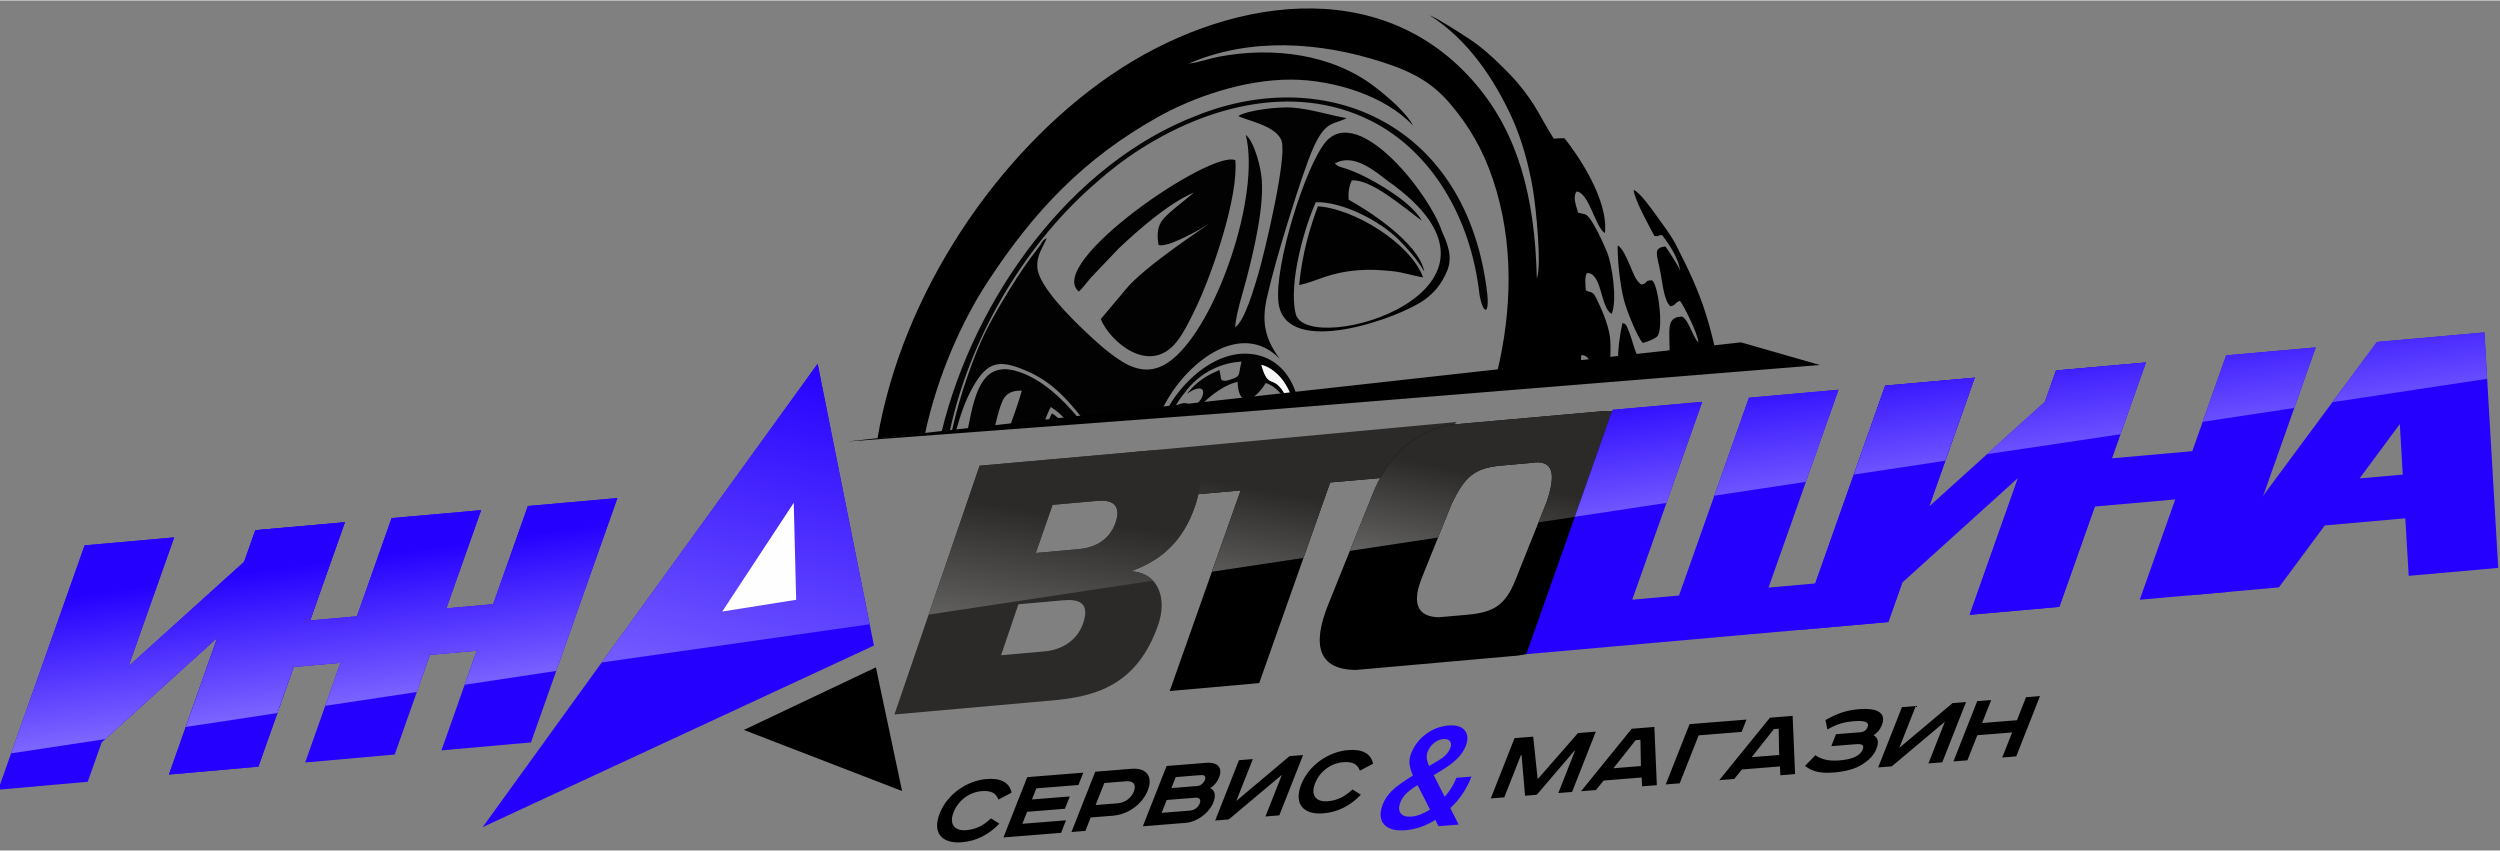<?xml version="1.0" encoding="UTF-8"?> <svg xmlns="http://www.w3.org/2000/svg" xmlns:xlink="http://www.w3.org/1999/xlink" xml:space="preserve" width="1181" height="402" style="shape-rendering:geometricPrecision;text-rendering:geometricPrecision;image-rendering:optimizeQuality;fill-rule:evenodd;clip-rule:evenodd" viewBox="0 0 1181 401.54"><rect x="0" y="0" width="1181" height="401.54" fill="#808080" stroke="none"/><defs><linearGradient id="id0" x1="386.25" x2="283.6" y1="171.64" y2="605.46" gradientUnits="userSpaceOnUse"><stop offset="0" style="stop-opacity:1;stop-color:#2600ff"></stop><stop offset="1" style="stop-opacity:1;stop-color:#fefefe"></stop></linearGradient><linearGradient xlink:href="#id0" id="id1" x1="921" x2="944.27" y1="160.79" y2="331.96" gradientUnits="userSpaceOnUse"></linearGradient><linearGradient id="id2" x1="457.18" x2="422.47" y1="236.08" y2="453.21" gradientUnits="userSpaceOnUse"><stop offset="0" style="stop-opacity:1;stop-color:#2b2a29"></stop><stop offset="1" style="stop-opacity:1;stop-color:#fefefe"></stop></linearGradient><linearGradient id="id3" x1="657.76" x2="620.07" y1="215.7" y2="392.84" gradientUnits="userSpaceOnUse"><stop offset="0" style="stop-opacity:1;stop-color:#2b2a29"></stop><stop offset="1" style="stop-opacity:1;stop-color:white"></stop></linearGradient><linearGradient xlink:href="#id3" id="id4" x1="565.63" x2="532.03" y1="225.54" y2="412.17" gradientUnits="userSpaceOnUse"></linearGradient><style>.fil0{fill:#000}.fil3{fill:#010101}.fil1{fill:#020202}.fil8{fill:#2600ff}</style></defs><g id="Слой_x0020_1"><path d="M810.29 165.05c-1.2-5.68-2.67-11.32-4.42-16.87-3.82-12.12-8.44-21.53-13.93-32.31-2.79-5.46-6.14-9.56-9.22-13.93-1.84-2.6-8.16-11.58-11.01-12.43.64 5.24 7.68 17.59 9.86 21.77 4.33.3-.26-.39 3.58-.43 2.94 3.67 7.91 10.86 8.53 16.96-.25-1.87-5.93-10.19-6.93-11.59-6.24.63-3.83 3.83-2.16 13.29.81 4.63 1.57 12.14 4.44 14.96 3.1-.65 1.54-1.38 4.57-2.6 1.93 2.47 8.41 15.4 8.72 19.62-1.63-1.53-2.62-4.3-3.55-6.16-1.42-2.82-2.04-4.56-4.11-6.02-7.09.09-6.04 5.75-6.02 12 0 2.12.03 4.1.11 6.02zm-63.54 6.71.24-4.23c2.26-.08 3.59 1.47 4.5 3.73l9.16-.97c.29-5.07.14-9.8-.15-11.69-.92-5.9-3.88-12.88-6.45-17.99-1.85-3.68-2.29-2.27-4.93-3.7-.1-2.59-.69-6 .51-8.12 7.23-.46 6.4 16.81 11.74 19.2 2.69-6.32.27-22.74-2.11-28.86-1.14-2.93-7.06-16.45-10.13-17.95-1.27-.62-.29-.13-1.43-.42l-2.18-.5c-.92-3.13-2.72-7.53-.71-10.02 5.95.56 8.95 17.34 13.36 19.62 1.74-15.77-12.86-36.96-19.13-44.83l-5.06.21c-6.68-10.53-8.24-15.86-17.07-26.32-2.6-3.09-4.53-4.94-7.31-7.72-4.54-4.54-9.94-9.42-16.04-13.37-4.33-2.81-14.18-9.26-18.16-10.81 17.89 11.36 30.41 29.82 39.02 48.77 4.47 9.85 7.92 22.31 9.84 34.11 1.27 7.75 4.11 34.68 1.75 41.48-.92-38.87-8.96-68.37-28.67-91.66-45.13-53.34-119.33-40.89-172.58-4.48-53.37 36.5-98.52 102.8-110.22 171.59l22.48-2.37c5.89-27.42 17.43-53.01 29.34-71.24 21.91-33.55 45.59-58.65 81.07-78.41 15.78-8.79 39.8-17.54 62.72-17.43 19.91.09 44.52 7.76 57.36 21.75-3.18-6.32-12.69-14.23-18.11-18.39-20.23-15.52-48.16-18.96-73.42-14.22-4.65.87-10.11 2.86-14.46 3.3 28.78-12.41 61.28-10.43 91.45-.74 15.77 5.06 24.6 10.61 32.99 20.76 8.03 9.73 14.46 20.34 19.25 34.54 10.14 30.1 9.06 62.04 1.96 91.56zm27.28-2.88c-1.9-3.38-2.7-7.77-4.3-11.98-1.83-4.84-1.91-3.92-3.32-4.52-1.37 6.6-2.05 12.22-2.09 17.53zm1.96-7.17c1.76-.15 5.65-1.87 6.78-2.93 3.39-3.18.46-25.65-2.49-26.63-3.74.17-1.69 1.55-5.01 2.04-2.91-2.24-3.77-5.75-5.41-9.33-.96-2.1-3.47-8.41-5.68-9.06-.09 7.35 1.16 18.62 2.95 25.61 1.26 4.93 6.26 17.48 8.86 20.3" class="fil0"></path><path d="M549.22 192.61c.48-.9.98-1.81 1.49-2.73 11.36-20.47 36.31-38.66 53.83-20.59-7.32-10.05-8.63-17.92-5.87-29.71 2.58-10.99 5.68-21.76 8.94-32.39 3.26-10.59 6.59-21.26 10.31-31.38 7.36-19.99 11.13-16.53 18.21-20.24-8.79-1.56-16.4-4.21-25.63-4.98-5.82-.48-20.98 1.08-25.51 3.97 2.7 1.86 18.13 4.37 20.46 11.87 2.55 8.21-8.09 52.71-11 62.64-1.58 5.38-6.52 22.76-10.99 25.24.46-6.38 3.85-16.9 5.51-23.3 3.41-13.16 8.74-35.45 6.83-48.72-.96-6.66-3.93-16.22-7.28-18.79 7.04 28.38-13.66 89.39-34.99 106.24-7.85 6.21-15.46 5.83-23.68.68-6.53-4.08-12.68-9.76-18.03-14.88-5.51-5.26-20.87-20.26-21.74-29.04-.6-6.13 2.73-9.94 4.43-14.31-2.89 1.72-1.69 1.84-4.44 5.21-7.65 9.36-19.55 28.97-24.8 39.72-4.99 10.21-11.95 29.43-15.53 46l1.98-.21c1.98-6.82 3.94-13.35 7.91-20.36 6.89-12.19 12.5-13.21 25.79-7.36 11.73 5.17 18.52 13.09 25.33 21.49zm-55.63 5.88c.98-2.72 1.95-5 2.83-6.43 2.35 1.41 4.51 3.3 6.52 5.44l6.14-.65c-7.7-9.32-16.93-17.59-26.94-21.16-15.24-5.45-20.2 4.75-23.49 19.7-.5 2.29-.99 4.6-1.44 6.94l12.87-1.36c1.11-4.85 2.32-9.16 3.51-11.84 1.58-3.57 4.87-5.06 9.12-4.8-1.87 6.57-3.63 11.19-5.29 15.87z" class="fil1"></path><path d="M515.13 88.44c5.71-5.11 11.12-9.68 17.47-14.15 34.21-24 78.06-36.09 115.07-17.44 28.2 14.21 47.19 45.19 51.26 82.28 1.56 8.58 4.69 10.23 3.67-.47-9.25-80.74-76.21-108.56-136.79-84.49-59.91 22.7-105.53 86.18-120.97 149.47l3.9-.42c9.16-42.58 33.89-85.71 66.39-114.78" style="fill:#050505"></path><path d="M565.66 143.63c-2.91 6.27-6.5 13.53-9.94 17.78-12.79 15.8-31.29-.2-35.73-10.89l11.29-13.43c8.89-11.46 40.26-31.49 39.84-31.69-4.38 3.12-20.6 11.88-23.83 10.02-1.55-9.04 1.57-11.91 5.56-15.45 3.63-3.24 7.65-6.16 11.2-9.31-12.17 5.3-25.78 17.26-35.62 26.51l-12.77 13.44c-2.16 2.37-3.54 4.54-5.99 6.91-16.27-13.34 62.5-67.31 73.92-62.05 1.4 17.63-10.68 52.52-17.93 68.16" class="fil1"></path><path d="M500.33 197.78c-1.38-1.37-2.56-2.34-3.44-2.7-.5.98-.99 2.05-1.46 3.21zM613.71 134.42c8.54-1.7 13.36-5.79 27.88-6.99 5.32-.45 11.02-.11 16.26.45 5.23.55 9.73 2.2 14.42 2.92-5.96-16.2-32.85-32.58-49.72-33.55-3.68 10.09-7.27 21.37-8.84 37.17m59.13-6.36c-2.72-13.8-27.03-29.18-35.72-33.94-.34-3.65.27-6.51 1.43-9.13 9.15-.72 24.38 12.66 33.13 19.05-4.54-8.29-20.28-17.81-29.49-22.06-2.05-.95-3.72-1.58-6.03-2.43-2.21-.81-4.2-.91-5.58-2.6 9.08-4.95 18.68 3.58 25.1 8.36 73.14 51.61-37.3 83.44-43.51 63.02-3.88-15.17 4.88-43.32 9.43-53.04 12.26-.32 30.02 8.52 39.21 17.78 4.56 4.59 8.76 9.43 12.03 14.99m.59 12.98c4.34-3.32 7.5-7.01 10.12-13.12 2.94-6.84.15-13.24-2.37-18.79-5.44-17.1-38.93-60.18-54.75-42.53-9.67 11.15-24.64 59.06-22.46 76.24 3.4 26.84 58.22 6.81 69.46-1.8" class="fil3"></path><path d="M567.57 187.98c-.59.91-1.42 1.91-2.5 2.96l2.92-.31c3.98-4.27 11-9.29 16.68-10.48.15 5.69 1.77 8.13 4 8.3l1.31-.14c2.49-.67 5.46-3.56 7.96-7.63 2.85.93 5.66 3.13 7.8 5.97l1.5-.16c-5.9-10.68-7.92-1.94-11.37-14.37 6.42 1.5 11.34 7.77 13.81 14.11l2.69-.28c-2.7-8.67-8.5-16.04-18.1-18.38-14.85-3.61-29.92 6.65-39.48 20.08a49 49 0 0 0-2.93 4.69l11-1.17c-3.03-1.29-3.54-1.38-7.4.23.96-2.03 3.49-5.27 4.35-6.28 5.98-8.29 16.04-13.99 26.68-14.51-1.68 6.78-.17 6.78-5.25 8.47-5.01 1.68-4.37-.62-4.76-2.45-.58-2.78-.2-2.09-1.41-1.6-3.76 1.66-9.36 4.31-14.38 10.85 4.52-3.45 9.71-4.08 6.88 2.1" style="fill:#030303"></path><path d="M595.87 172.12c3.45 12.43 5.47 3.69 11.37 14.37l2.46-.26c-.93-2.43-1.95-4.17-3.1-5.95-1.86-2.88-6.22-7.11-10.73-8.16" style="fill:#f7f7f7"></path><g id="_2900984495248"><path d="M477.88 374.22c-1.04-4.76-4.97-6.99-11.77-6.45-9.18.74-18.56 7.03-22.2 16.25-3.63 9.22 1.08 14.38 10.42 13.64 6.8-.55 12.8-3.57 17.77-8.81l-3.97-2.48c-3.44 3.27-7.01 5.2-11.65 5.57-5.7.46-8.19-2.93-6.02-8.44 2.21-5.62 7.43-9.53 13.28-10 4.65-.37 6.88 1.1 7.88 4.01zm7.38-7.33-11.23 28.49 27.22-2.18 2.33-5.92-20.62 1.65 2.23-5.67 17.88-1.43 2.3-5.82-17.88 1.43 2.07-5.25 19.89-1.59 2.3-5.83zm32.13-2.57-11.23 28.49 6.59-.53 2.5-6.34 10.6-.84c6.86-.55 13.72-5.25 16.36-11.94 2.64-6.7-.77-10.76-7.62-10.22zm4.28 5.35 10.34-.83c3.38-.27 4.9 1.55 3.6 4.85s-4.33 5.28-7.71 5.56l-10.33.82zm29.43-8.05-11.23 28.49 20.2-1.62c5.54-.44 11.17-4.73 13.1-9.63 1.38-3.5.71-5.69-1.45-6.81 1.94-1.16 3.36-2.97 4.18-5.03 1.82-4.63-.74-7.32-6.02-6.9zm4.32 5.25 11.87-.95c2.22-.18 2.36 1.15 1.86 2.39-.5 1.29-1.96 2.65-3.38 2.76l-12.4.99zm-4.26 10.81 13.55-1.08c1.9-.16 2.76.93 2.02 2.78-.68 1.75-2.46 3.14-4.57 3.31l-13.4 1.07zm34.13-18.79-11.24 28.49 6.44-.52 25.07-21.06-7.76 19.67 6.54-.52 11.23-28.49-6.39.51-25.15 21.17 7.8-19.78zm63.36 1.66c-1.04-4.75-4.96-6.98-11.77-6.44-9.17.73-18.55 7.02-22.19 16.24-3.63 9.22 1.07 14.39 10.41 13.64 6.81-.54 12.81-3.57 17.78-8.81l-3.98-2.47c-3.43 3.26-7 5.19-11.65 5.57-5.69.45-8.19-2.94-6.02-8.45 2.22-5.62 7.44-9.53 13.29-10 4.65-.37 6.88 1.1 7.88 4.01zm66.82-12.08-11.23 28.49 6.38-.52 7.86-19.93.31-.03 1.65 19.18 5.53-.44 17.73-20.73.32-.03-7.87 19.94 6.49-.52 11.23-28.49-8.44.68-18.79 21.51-.27.02-2.09-19.84zm57.2.96 2.27-.19.22 12.41-12.98 1.04zm-1.86-5.39-23.94 29.51 7.07-.57 3.6-4.48 17.99-1.44.19 4.17 6.97-.55-1.17-27.5zm27.33-2.19-11.23 28.49 6.59-.53 8.94-22.66 20.31-1.63 2.29-5.82zm39.85 2.35 2.26-.18.22 12.41-12.98 1.03zm-1.87-5.39-23.94 29.51 7.07-.57 3.6-4.47 17.99-1.45.19 4.18 6.97-.56-1.17-27.5zm31.22 7.79-2.24 5.66 11.61-.93c3.22-.26 3.96.58 3.21 2.49-1.3 3.29-5.39 4.72-10.98 5.17-4.96.4-8.55-.46-11.35-2.44l-4.9 5.03c3.51 2.77 7.37 3.61 13.7 3.1 5.17-.41 9.75-1.53 13.29-3.76 3.26-2.05 5.6-4.49 6.73-7.37 1.29-3.25.73-5.35-1.38-6.48 1.79-1.04 3.18-2.75 3.91-4.6 1.09-2.78.75-4.75-.79-6.03-1.84-1.55-5.39-2.01-10.04-1.64-5.22.42-9.93 1.75-15.77 5.16l.91 4.42c4.64-2.57 7.57-3.51 12.74-3.92s7.15.52 6.28 2.74c-.59 1.49-1.74 2.34-3.33 2.47zm31.14-12.78-11.23 28.49 6.44-.52 25.06-21.06-7.76 19.68 6.54-.52 11.23-28.49-6.38.51-25.16 21.17 7.8-19.78zm35.56-2.85-11.23 28.49 6.6-.52 4.67-11.85 16.45-1.32-4.67 11.85 6.6-.53 11.23-28.49-6.6.53-4.28 10.87-16.46 1.32 4.29-10.87z" style="fill:#000;fill-rule:nonzero"></path><path d="M653.27 379.6c.87-2.21 2.29-4.31 4.27-6.27 1.97-1.95 5.28-4.36 9.94-7.21-.99-2.2-1.52-4.1-1.64-5.68-.1-1.6.15-3.16.76-4.7 1.48-3.77 3.83-6.84 7.04-9.22s6.79-3.73 10.76-4.04c3.58-.29 6.11.5 7.58 2.38s1.62 4.33.42 7.37c-.79 2.01-2.03 3.88-3.74 5.66-1.7 1.76-4.05 3.58-7.09 5.44l-4.28 2.65 5.18 10.2c2.41-2.75 4.26-5.74 5.53-8.98l7.14-.57c-2.33 5.92-5.68 10.89-10.01 14.9l3.94 7.77-9.52.76-1.51-2.98c-4.54 2.87-9.24 4.49-14.11 4.89-4.86.38-8.25-.57-10.18-2.86q-2.88-3.42-.48-9.51m13.44 5.93c2.77-.23 5.71-1.34 8.83-3.33l-5.86-11.52-1.34.81c-3.49 2.22-5.75 4.62-6.76 7.19-.88 2.22-.85 3.96.07 5.23s2.6 1.81 5.06 1.62m7.68-30.62c-.73 1.86-.49 4.08.73 6.7l4.74-2.81 1.38-.92c1.87-1.31 3.17-2.92 3.92-4.83.49-1.25.44-2.29-.18-3.1-.62-.82-1.66-1.17-3.15-1.05-1.6.13-3.09.76-4.44 1.89-1.37 1.14-2.37 2.51-3 4.12" style="fill:#2600ff;fill-rule:nonzero"></path></g><path d="m400.05 208.36 422.33-46.87 37.3 10.7-275.43 22.33z" class="fil0"></path><path d="m39.99 257.39 42.29-3.76-21.52 60.84 54.62-49.38 5.25-14.86 42.29-3.75-40.84 115.44-42.28 3.75 22.85-64.61-54.61 49.38-6.6 18.64-42.28 3.75z" class="fil8"></path><path d="m628.37 227.68-33.52 94.78-42.28 3.75 33.52-94.77-38.37 3.4 7.78-21.99 116.1-10.3-7.78 21.99z" class="fil0"></path><path d="m628.37 227.68-12.6 35.64-43.27 6.54 13.59-38.42-38.37 3.4-13.55-21.41 153.93-14.32-24.28 25.43z" style="fill:url(#id4);fill-rule:nonzero"></path><path d="m120.63 250.23 42.29-3.75-16.41 46.39 22.08-1.96L185 244.52l42.29-3.76-16.41 46.39 22.08-1.96 16.41-46.39 42.29-3.75-40.84 115.44-42.28 3.76 16.64-47.06-22.08 1.95-16.64 47.07-42.29 3.75 16.64-47.06-22.08 1.96-16.65 47.06-42.28 3.75zM228.01 390.5l158.24-218.86 26.6 133.09z" class="fil8"></path><path d="m284.25 312.72 102-141.08 24.59 123.04z" style="fill:url(#id0)"></path><path d="m351.39 344.59 62.38-29.57 12.38 58.44z" class="fil0"></path><path d="m422.53 337.28 74.2-6.59c19.88-1.76 40.45-6.52 50.53-36.15 4-11.77.17-23.85-12.33-24.86l.06-.33c14.14-5.18 24.03-14.36 29.56-30.54 7.64-22.37-6.32-27.51-22.91-26.04l-78.87 7zm58.56-52.05 21.06-1.87c6.85-.61 12.98.65 9.56 10.74-3.08 9.1-11.3 12.76-18.01 13.35l-20.79 1.85zm16.14-46.98 21.2-1.88c6.58-.58 11.58 1.58 8.56 10.34-3.08 8.92-10.88 11.91-17.32 12.48L489.29 261z" style="fill:#2b2a29;fill-rule:nonzero"></path><path d="M544.68 274.07c-2.28-2.44-5.52-4.05-9.75-4.39l.06-.33c14.14-5.18 24.03-14.36 29.56-30.54 7.64-22.37-6.32-27.51-22.91-26.04l-78.87 7-24.09 70.33zm-47.45-35.82 21.2-1.88c6.58-.58 11.58 1.58 8.56 10.34-3.08 8.92-10.88 11.91-17.32 12.48L489.29 261z" style="fill:url(#id2);fill-rule:nonzero"></path><path d="M649.44 230.8c7.83-17.39 19.85-27.79 36.53-30.46l70.32-6.24c14.04-1.32 23.88 3.44 19.14 29.24-7.88 19.69-15.75 39.39-23.63 59.08-8.32 16.78-20.79 26.52-38.48 27.38l-73.06 6.48c-17.01-.36-21-11.07-12.5-31.68 7.23-17.94 14.46-35.87 21.68-53.8m35.98 7.81c6.48-14.01 11.2-17.41 22.54-18.79 14.46-1.28.49-.04 14.96-1.33 11.15-1.93 12.21 5.12 7.72 18.41-4.86 12.15-9.73 24.31-14.59 36.46-4.99 12.85-11 15.86-23.74 16.89-15.03 1.33 2.47-.22-12.56 1.11-10.5-.22-12.96-6.83-7.71-19.55 4.46-11.07 8.92-22.13 13.38-33.2" class="fil0"></path><path d="M649.44 230.8c7.83-17.39 19.85-27.79 36.53-30.46l70.32-6.24c14.04-1.32 23.88 3.44 19.14 29.24l-6.74 16.85-41.9 6.34 3.85-9.63c4.49-13.29 3.43-20.34-7.72-18.41-14.47 1.29-.5.05-14.96 1.33-11.34 1.38-16.06 4.78-22.54 18.79l-6.08 15.09-41.67 6.31z" style="fill:url(#id3);fill-rule:nonzero"></path><path d="m374.96 237.29-33.76 51.36 34.91-5.54z" style="fill:#fefefe"></path><path d="m1131.36 160.56 33.82-3.01 8.47-.75 6.51 111.25-42.29 3.75-1.59-27.19-38.06 3.38-21.66 29.25-42.29 3.76 88.62-119.69zm3.71 63.4-1.4-23.86-19 25.67z" class="fil8"></path><path d="m1051.65 167.63 42.29-3.75-40.84 115.44-42.28 3.76 16.76-47.39-37.92 3.36-16.76 47.39-42.29 3.76 40.83-115.45 42.29-3.75-16.01 45.26 37.92-3.36z" class="fil8"></path><path d="m890.58 181.93 42.29-3.75-21.52 60.83 54.62-49.38 5.25-14.86 42.29-3.75-40.84 115.44-42.28 3.76 22.85-64.61-54.61 49.37-6.59 18.64-42.29 3.75z" class="fil8"></path><path d="m761.84 193.36 42.29-3.76-33.06 93.46 22.09-1.96 33.05-93.46 42.29-3.75-33.06 93.45 22.09-1.96 33.05-93.45 42.29-3.75-40.83 115.44-42.29 3.75-22.09 1.96-42.28 3.76-22.09 1.96-42.28 3.75z" class="fil8"></path><path d="m761.84 193.36 42.29-3.76-16.89 47.75-43.27 6.54zm-598.92 53.12-16.41 46.39 22.08-1.96 16.41-46.4 42.29-3.75-16.41 46.39 22.08-1.96 16.41-46.39 42.29-3.75-28.88 81.66-43.28 6.54 5.69-16.06-22.09 1.96-6.2 17.52-43.27 6.54 7.18-20.31-22.08 1.96-7.7 21.77-43.27 6.55 14.89-42.12-52.94 47.87-44.48 6.73 34.76-98.27 42.29-3.76-21.52 60.84 54.62-49.38 5.25-14.86zm968.44-85.92 33.82-3.01 8.47-.75 1.28 21.91-73.11 11.06 21.07-28.46zm-79.71 7.07 42.29-3.75-10.13 28.61-43.27 6.55zm-112.99 46.69 27.3-24.69 5.48-14.88 42.29-3.75-11.99 33.91zm-128.82 19.61 16.37-46.29 42.29-3.75-15.39 43.5zm65.87-9.96 14.87-42.04 42.29-3.75-13.88 39.24z" style="fill:url(#id1)"></path></g></svg> 